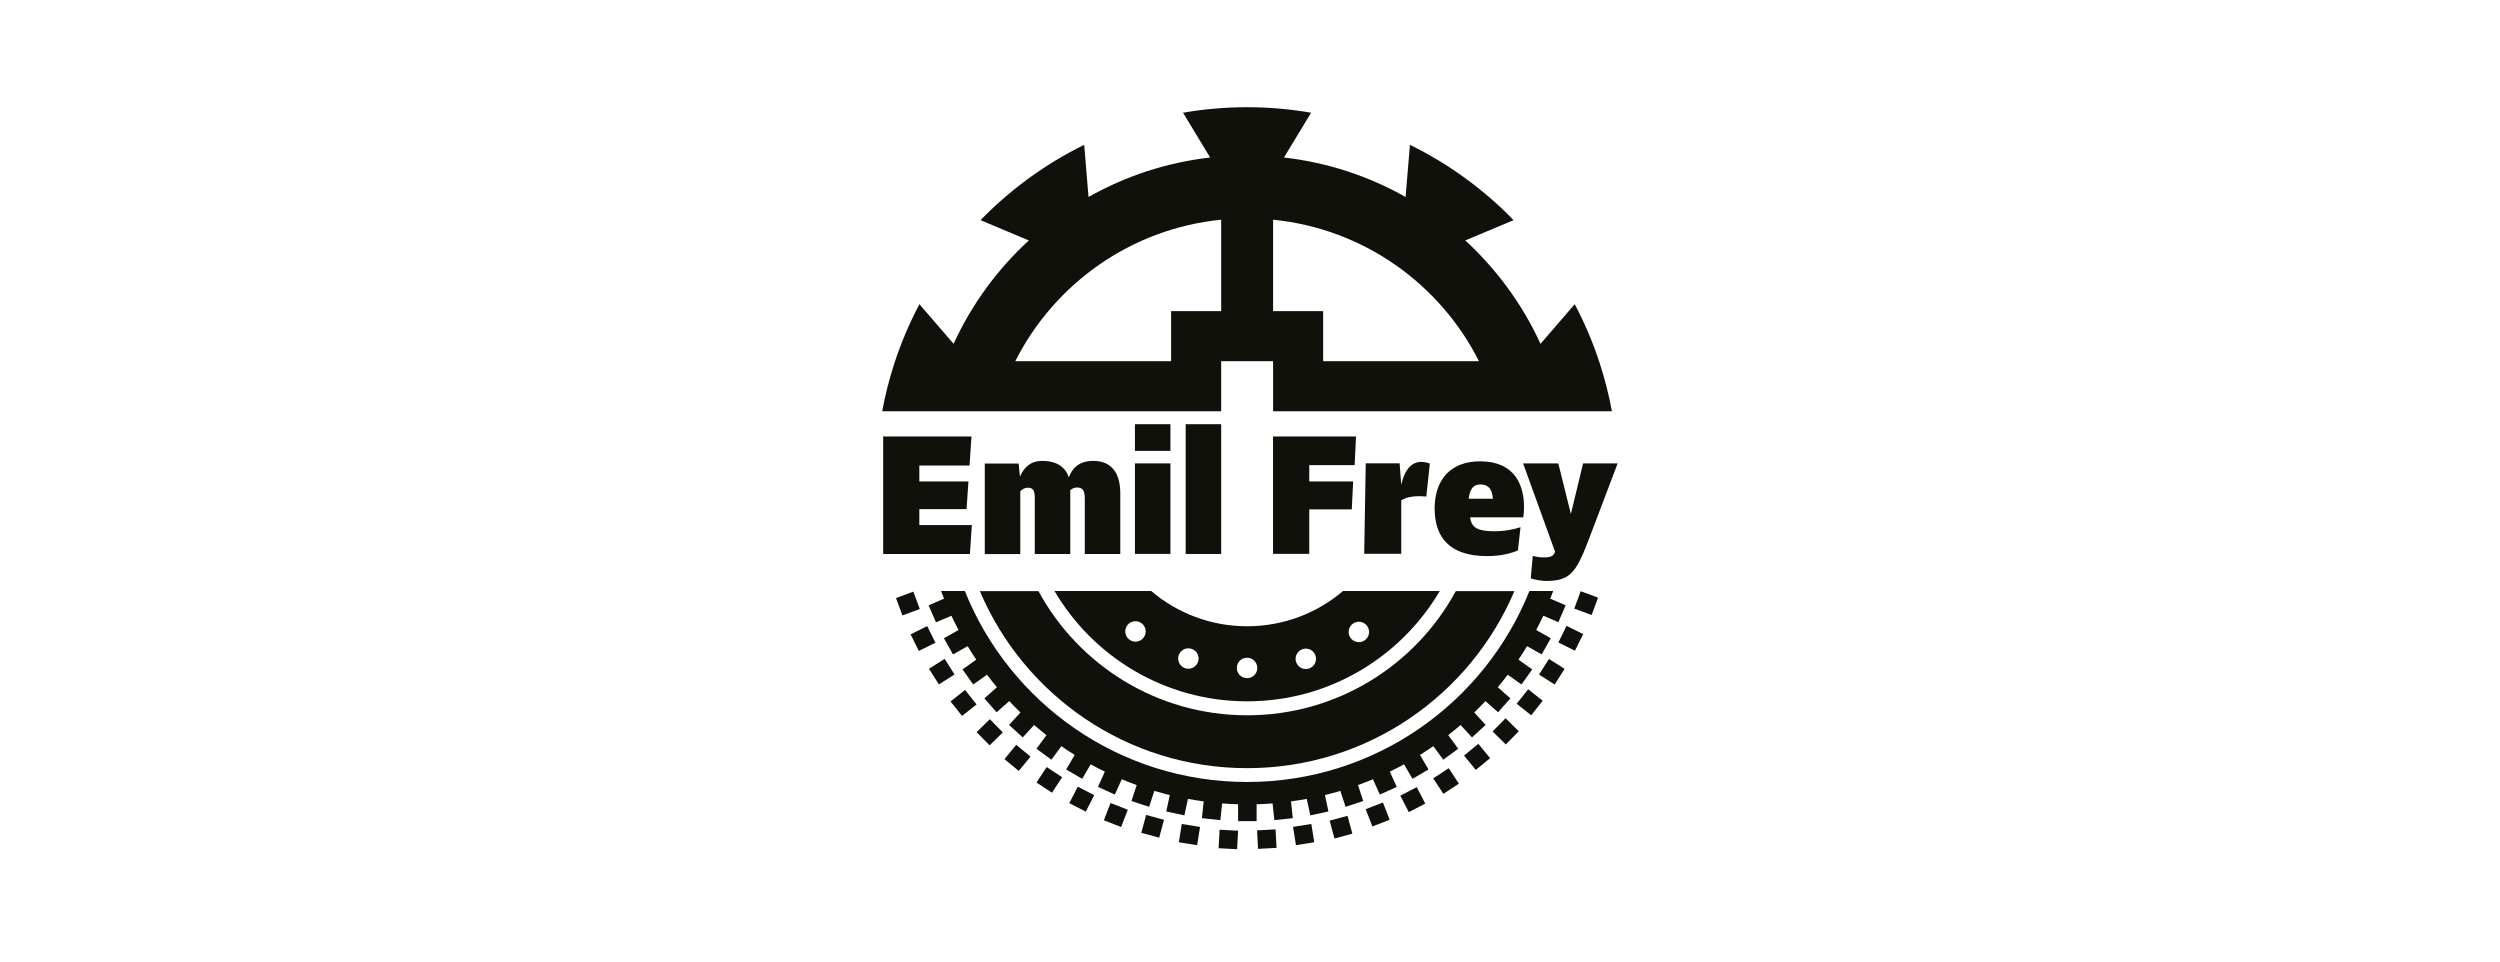 <svg width="208" height="80" preserveAspectRatio="xMinYMin meet" viewBox="0 0 340 130" xmlns="http://www.w3.org/2000/svg" version="1.0" fill-rule="evenodd" xmlns:xlink="http://www.w3.org/1999/xlink"><title>...</title><desc>...</desc><g id="group" transform="scale(1,-1) translate(0,-130)" clip="0 0 340 130"><g transform=""><g transform=" matrix(1,0,0,-1,0,130)"><g transform=""><path d="M 166.08 55.93 L 166.08 49.12 L 173.14 49.12 L 173.14 55.93 L 219.22 55.93 C 218.82 53.76 218.27 51.58 217.57 49.42 C 216.65 46.59 215.51 43.91 214.16 41.37 L 209.51 46.76 C 207.06 41.41 203.56 36.64 199.28 32.7 C 199.28 32.7 199.28 32.7 199.28 32.7 L 205.85 29.94 C 203.85 27.88 201.65 25.96 199.24 24.21 C 196.84 22.46 194.33 20.96 191.75 19.7 L 191.16 26.79 C 186.17 23.97 180.58 22.1 174.62 21.42 L 178.31 15.33 C 175.48 14.84 172.57 14.58 169.6 14.58 C 166.63 14.58 163.72 14.84 160.89 15.33 L 164.58 21.42 C 158.62 22.1 153.03 23.97 148.04 26.79 L 147.45 19.7 C 144.87 20.96 142.36 22.47 139.96 24.21 C 137.56 25.96 135.35 27.88 133.35 29.94 L 139.92 32.7 C 139.92 32.7 139.92 32.7 139.92 32.7 C 135.64 36.63 132.14 41.41 129.69 46.76 L 125.04 41.37 C 123.7 43.91 122.55 46.6 121.63 49.42 C 120.93 51.58 120.38 53.75 119.98 55.93 L 166.06 55.93 Z M 173.14 29.88 C 185.41 31.1 195.83 38.6 201.14 49.12 L 179.95 49.12 L 179.95 42.31 L 173.14 42.31 L 173.14 29.88 Z M 166.08 29.88 L 166.08 42.31 L 159.27 42.31 L 159.27 49.12 L 138.08 49.12 C 143.39 38.6 153.81 31.1 166.08 29.88 Z " style="stroke: none; stroke-linecap: butt; stroke-width: 1; fill: rgb(7%,7%,5%); fill-rule: evenodd;"/></g><g transform=""><polygon points="132.17 71.41, 131.91 75.34, 120.11 75.34, 120.11 59.36, 132.12 59.36, 131.86 63.31, 125.03 63.31, 125.03 65.48, 131.71 65.48, 131.45 69.24, 125.03 69.24, 125.03 71.41, 132.17 71.41" style="stroke: none; stroke-linecap: butt; stroke-width: 1; fill: rgb(7%,7%,5%); fill-rule: evenodd;"/><g transform=""><path d="M 152.36 67.09 L 152.36 75.34 L 147.53 75.34 L 147.53 67.78 C 147.53 66.68 147.22 66.3 146.47 66.3 C 146.09 66.3 145.77 66.47 145.56 66.66 L 145.56 75.34 L 140.73 75.34 L 140.73 67.81 C 140.73 66.61 140.47 66.33 139.72 66.33 C 139.36 66.33 139 66.57 138.76 66.81 L 138.76 75.35 L 133.93 75.35 L 133.93 63.04 L 138.54 63.04 L 138.71 64.81 C 139.29 63.52 140.2 62.68 141.71 62.68 C 143.68 62.68 144.88 63.47 145.36 64.93 C 145.98 63.28 147.16 62.68 148.68 62.68 C 151.13 62.68 152.36 64.28 152.36 67.1 Z " style="stroke: none; stroke-linecap: butt; stroke-width: 0; fill: rgb(7%,7%,5%); fill-rule: evenodd;"/><path d="M 152.36 67.09 L 152.36 75.34 L 147.53 75.34 L 147.53 67.78 C 147.53 66.68 147.22 66.3 146.47 66.3 C 146.09 66.3 145.77 66.47 145.56 66.66 L 145.56 75.34 L 140.73 75.34 L 140.73 67.81 C 140.73 66.61 140.47 66.33 139.72 66.33 C 139.36 66.33 139 66.57 138.76 66.81 L 138.76 75.35 L 133.93 75.35 L 133.93 63.04 L 138.54 63.04 L 138.71 64.81 C 139.29 63.52 140.2 62.68 141.71 62.68 C 143.68 62.68 144.88 63.47 145.36 64.93 C 145.98 63.28 147.16 62.68 148.68 62.68 C 151.13 62.68 152.36 64.28 152.36 67.1 " style="stroke: none; stroke-linecap: butt; stroke-width: 1; fill: none; fill-rule: evenodd;"/></g><rect x="154.35" y="57.69" width="4.83" height="3.63" style="stroke: none; stroke-linecap: butt; stroke-width: 1; fill: rgb(7%,7%,5%); fill-rule: evenodd;"/><rect x="154.35" y="63.02" width="4.83" height="12.31" style="stroke: none; stroke-linecap: butt; stroke-width: 1; fill: rgb(7%,7%,5%); fill-rule: evenodd;"/><rect x="161.25" y="57.69" width="4.83" height="17.65" style="stroke: none; stroke-linecap: butt; stroke-width: 1; fill: rgb(7%,7%,5%); fill-rule: evenodd;"/></g><g transform=""><g transform=""><path d="M 178.06 63.26 L 178.06 65.48 L 184.03 65.48 L 183.84 69.28 L 178.06 69.28 L 178.06 75.33 L 173.13 75.33 L 173.13 59.36 L 184.42 59.36 L 184.23 63.26 L 178.06 63.26 Z M 194.46 63.04 L 193.98 67.53 C 193.67 67.51 193.31 67.48 192.97 67.48 C 192.03 67.48 191.17 67.65 190.57 68.05 L 190.57 75.32 L 185.53 75.32 L 185.74 63.01 L 190.35 63.01 L 190.57 65.93 C 191.07 63.68 192.11 62.82 193.26 62.82 C 193.55 62.82 194.03 62.87 194.46 63.04 Z M 207.17 70.36 L 199.94 70.36 C 200.11 71.84 201.07 72.25 203.28 72.25 C 204.43 72.25 205.63 72.08 206.79 71.7 L 206.44 74.86 C 205.43 75.29 204.01 75.63 202.25 75.63 C 196.96 75.63 195.11 72.9 195.11 69.15 C 195.11 65.4 197.13 62.74 201.31 62.74 C 206 62.74 207.27 65.97 207.27 68.93 C 207.27 69.41 207.22 69.93 207.17 70.36 Z M 199.75 67.83 L 203.04 67.83 C 202.92 66.25 202.17 65.89 201.33 65.89 C 200.49 65.89 199.91 66.34 199.74 67.83 Z " style="stroke: none; stroke-linecap: butt; stroke-width: 0; fill: rgb(7%,7%,5%); fill-rule: evenodd;"/><path d="M 178.06 63.26 L 178.06 65.48 L 184.03 65.48 L 183.84 69.28 L 178.06 69.28 L 178.06 75.33 L 173.13 75.33 L 173.13 59.36 L 184.42 59.36 L 184.23 63.26 L 178.06 63.26 Z M 194.46 63.04 L 193.98 67.53 C 193.67 67.51 193.31 67.48 192.97 67.48 C 192.03 67.48 191.17 67.65 190.57 68.05 L 190.57 75.32 L 185.53 75.32 L 185.74 63.01 L 190.35 63.01 L 190.57 65.93 C 191.07 63.68 192.11 62.82 193.26 62.82 C 193.55 62.82 194.03 62.87 194.46 63.04 M 207.17 70.36 L 199.94 70.36 C 200.11 71.84 201.07 72.25 203.28 72.25 C 204.43 72.25 205.63 72.08 206.79 71.7 L 206.44 74.86 C 205.43 75.29 204.01 75.63 202.25 75.63 C 196.96 75.63 195.11 72.9 195.11 69.15 C 195.11 65.4 197.13 62.74 201.31 62.74 C 206 62.74 207.27 65.97 207.27 68.93 C 207.27 69.41 207.22 69.93 207.17 70.36 M 199.75 67.83 L 203.04 67.83 C 202.92 66.25 202.17 65.89 201.33 65.89 C 200.49 65.89 199.91 66.34 199.74 67.83 " style="stroke: none; stroke-linecap: butt; stroke-width: 1; fill: none; fill-rule: evenodd;"/></g><g transform=""><path d="M 220 63.02 L 215.98 73.62 C 214.29 78.01 213.43 79.01 210.2 79.01 C 209.79 79.01 208.8 78.87 208.18 78.66 L 208.46 75.6 C 208.99 75.74 209.47 75.81 210.05 75.81 C 210.77 75.81 211.28 75.67 211.49 75.04 L 207.14 63.02 L 211.93 63.02 L 213.64 69.9 L 215.3 63.02 L 219.99 63.02 Z " style="stroke: none; stroke-linecap: butt; stroke-width: 1; fill: rgb(7%,7%,5%); fill-rule: evenodd;"/></g></g><g transform=""><g transform=""><path d="M 182.65 80.38 C 179.13 83.37 174.58 85.17 169.61 85.17 C 164.64 85.17 160.08 83.37 156.57 80.38 L 143.41 80.38 C 148.69 89.35 158.44 95.38 169.61 95.38 C 180.78 95.38 190.53 89.35 195.81 80.38 L 182.65 80.38 Z M 155.55 86.69 C 155.1 87.31 154.23 87.45 153.61 87 C 152.99 86.55 152.85 85.68 153.3 85.06 C 153.75 84.44 154.62 84.3 155.24 84.75 C 155.86 85.2 156 86.07 155.55 86.69 Z M 162.94 89.99 C 162.7 90.72 161.92 91.12 161.19 90.88 C 160.46 90.64 160.06 89.86 160.3 89.13 C 160.54 88.4 161.32 88 162.05 88.24 C 162.78 88.48 163.18 89.26 162.94 89.99 Z M 169.6 92.23 C 168.83 92.23 168.21 91.61 168.21 90.84 C 168.21 90.07 168.83 89.45 169.6 89.45 C 170.37 89.45 170.99 90.07 170.99 90.84 C 170.99 91.61 170.37 92.23 169.6 92.23 Z M 178.02 90.92 C 177.29 91.16 176.51 90.76 176.27 90.03 C 176.03 89.3 176.43 88.52 177.16 88.28 C 177.89 88.04 178.67 88.44 178.91 89.17 C 179.15 89.9 178.75 90.68 178.02 90.92 Z M 185.62 87.07 C 185 87.52 184.13 87.38 183.68 86.76 C 183.23 86.14 183.37 85.27 183.99 84.82 C 184.61 84.37 185.48 84.51 185.93 85.13 C 186.38 85.75 186.24 86.62 185.62 87.07 Z " style="stroke: none; stroke-linecap: butt; stroke-width: 1; fill: rgb(7%,7%,5%); fill-rule: evenodd;"/></g><g transform=""><g transform=" matrix(0.999,0.053,-0.053,0.999,6.26,-8.67)"><rect x="165.75" y="112.84" width="2.52" height="2.52" style="stroke: none; stroke-linecap: butt; stroke-width: 1; fill: rgb(7%,7%,5%); fill-rule: evenodd;"/></g><g transform=" matrix(0.987,0.158,-0.158,0.987,19.97,-24.14)"><rect x="160.58" y="112.29" width="2.52" height="2.52" style="stroke: none; stroke-linecap: butt; stroke-width: 1; fill: rgb(7%,7%,5%); fill-rule: evenodd;"/></g><g transform=" matrix(0.965,0.261,-0.261,0.965,34.84,-37.06)"><rect x="155.5" y="111.2" width="2.52" height="2.52" style="stroke: none; stroke-linecap: butt; stroke-width: 1; fill: rgb(7%,7%,5%); fill-rule: evenodd;"/></g><g transform=" matrix(0.932,0.362,-0.362,0.932,50.38,-47.42)"><rect x="150.56" y="109.58" width="2.52" height="2.52" style="stroke: none; stroke-linecap: butt; stroke-width: 1; fill: rgb(7%,7%,5%); fill-rule: evenodd;"/></g><g transform=" matrix(0.889,0.458,-0.458,0.889,66.15,-55.31)"><rect x="145.82" y="107.44" width="2.52" height="2.52" style="stroke: none; stroke-linecap: butt; stroke-width: 1; fill: rgb(7%,7%,5%); fill-rule: evenodd;"/></g><g transform=" matrix(0.836,0.549,-0.549,0.836,81.74,-60.9)"><rect x="141.33" y="104.82" width="2.52" height="2.52" style="stroke: none; stroke-linecap: butt; stroke-width: 1; fill: rgb(7%,7%,5%); fill-rule: evenodd;"/></g><g transform=" matrix(0.773,0.635,-0.635,0.773,96.8,-64.43)"><rect x="137.14" y="101.74" width="2.52" height="2.52" style="stroke: none; stroke-linecap: butt; stroke-width: 1; fill: rgb(7%,7%,5%); fill-rule: evenodd;"/></g><g transform=" matrix(0.702,0.713,-0.713,0.702,111.07,-66.2)"><rect x="133.31" y="98.23" width="2.52" height="2.52" style="stroke: none; stroke-linecap: butt; stroke-width: 1; fill: rgb(7%,7%,5%); fill-rule: evenodd;"/></g><g transform=" matrix(0.622,0.783,-0.783,0.622,124.34,-66.53)"><rect x="129.86" y="94.34" width="2.52" height="2.52" style="stroke: none; stroke-linecap: butt; stroke-width: 1; fill: rgb(7%,7%,5%); fill-rule: evenodd;"/></g><g transform=" matrix(0.536,0.844,-0.844,0.536,136.53,-65.76)"><rect x="126.85" y="90.11" width="2.52" height="2.52" style="stroke: none; stroke-linecap: butt; stroke-width: 1; fill: rgb(7%,7%,5%); fill-rule: evenodd;"/></g><g transform=" matrix(0.444,0.896,-0.896,0.444,147.59,-64.22)"><rect x="124.3" y="85.58" width="2.52" height="2.52" style="stroke: none; stroke-linecap: butt; stroke-width: 1; fill: rgb(7%,7%,5%); fill-rule: evenodd;"/></g><g transform=" matrix(0.347,0.938,-0.938,0.347,157.6,-62.24)"><rect x="122.24" y="80.81" width="2.52" height="2.52" style="stroke: none; stroke-linecap: butt; stroke-width: 1; fill: rgb(7%,7%,5%); fill-rule: evenodd;"/></g><g transform=" matrix(0.999,-0.053,0.053,0.999,-5.79,9.26)"><rect x="170.94" y="112.84" width="2.52" height="2.52" style="stroke: none; stroke-linecap: butt; stroke-width: 1; fill: rgb(7%,7%,5%); fill-rule: evenodd;"/></g><g transform=" matrix(0.987,-0.158,0.158,0.987,-15.71,29.45)"><rect x="176.11" y="112.29" width="2.52" height="2.52" style="stroke: none; stroke-linecap: butt; stroke-width: 1; fill: rgb(7%,7%,5%); fill-rule: evenodd;"/></g><g transform=" matrix(0.965,-0.261,0.261,0.965,-23.05,51.59)"><rect x="181.2" y="111.2" width="2.52" height="2.52" style="stroke: none; stroke-linecap: butt; stroke-width: 1; fill: rgb(7%,7%,5%); fill-rule: evenodd;"/></g><g transform=" matrix(0.932,-0.362,0.362,0.932,-27.41,75.3)"><rect x="186.13" y="109.58" width="2.52" height="2.52" style="stroke: none; stroke-linecap: butt; stroke-width: 1; fill: rgb(7%,7%,5%); fill-rule: evenodd;"/></g><g transform=" matrix(0.889,-0.458,0.458,0.889,-28.45,100.11)"><rect x="190.87" y="107.44" width="2.52" height="2.52" style="stroke: none; stroke-linecap: butt; stroke-width: 1; fill: rgb(7%,7%,5%); fill-rule: evenodd;"/></g><g transform=" matrix(0.836,-0.549,0.549,0.836,-25.95,125.48)"><rect x="195.36" y="104.82" width="2.52" height="2.52" style="stroke: none; stroke-linecap: butt; stroke-width: 1; fill: rgb(7%,7%,5%); fill-rule: evenodd;"/></g><g transform=" matrix(0.773,-0.635,0.635,0.773,-19.75,150.83)"><rect x="199.55" y="101.74" width="2.52" height="2.52" style="stroke: none; stroke-linecap: butt; stroke-width: 1; fill: rgb(7%,7%,5%); fill-rule: evenodd;"/></g><g transform=" matrix(0.702,-0.713,0.713,0.702,-9.82,175.53)"><rect x="203.38" y="98.23" width="2.52" height="2.52" style="stroke: none; stroke-linecap: butt; stroke-width: 1; fill: rgb(7%,7%,5%); fill-rule: evenodd;"/></g><g transform=" matrix(0.622,-0.783,0.783,0.622,3.75,198.98)"><rect x="206.83" y="94.34" width="2.52" height="2.52" style="stroke: none; stroke-linecap: butt; stroke-width: 1; fill: rgb(7%,7%,5%); fill-rule: evenodd;"/></g><g transform=" matrix(0.536,-0.844,0.844,0.536,20.78,220.55)"><rect x="209.84" y="90.11" width="2.52" height="2.52" style="stroke: none; stroke-linecap: butt; stroke-width: 1; fill: rgb(7%,7%,5%); fill-rule: evenodd;"/></g><g transform=" matrix(0.444,-0.896,0.896,0.444,40.95,239.69)"><rect x="212.4" y="85.58" width="2.52" height="2.52" style="stroke: none; stroke-linecap: butt; stroke-width: 1; fill: rgb(7%,7%,5%); fill-rule: evenodd;"/></g><g transform=" matrix(0.347,-0.938,0.938,0.347,63.88,255.89)"><rect x="214.46" y="80.81" width="2.52" height="2.52" style="stroke: none; stroke-linecap: butt; stroke-width: 1; fill: rgb(7%,7%,5%); fill-rule: evenodd;"/></g></g><g transform=""><path d="M 211.93 84.64 L 212.93 82.32 L 210.83 81.42 C 210.97 81.08 211.11 80.73 211.24 80.38 L 208 80.38 C 201.9 95.6 187.01 106.35 169.61 106.35 C 152.21 106.35 137.32 95.6 131.22 80.38 L 127.98 80.38 C 128.11 80.73 128.25 81.07 128.39 81.42 L 126.29 82.32 L 127.29 84.64 L 129.39 83.74 C 129.7 84.4 130.02 85.04 130.36 85.68 L 128.37 86.8 L 129.61 89 L 131.6 87.88 C 131.97 88.5 132.37 89.11 132.77 89.71 L 130.9 91.04 L 132.36 93.09 L 134.23 91.76 C 134.67 92.34 135.12 92.91 135.58 93.46 L 133.87 94.98 L 135.54 96.87 L 137.26 95.35 C 137.76 95.88 138.26 96.4 138.78 96.9 L 137.23 98.59 L 139.09 100.29 L 140.64 98.6 C 141.19 99.07 141.75 99.53 142.32 99.98 L 140.96 101.83 L 142.99 103.32 L 144.35 101.48 C 144.94 101.89 145.55 102.29 146.16 102.67 L 145 104.65 L 147.18 105.92 L 148.33 103.95 C 148.96 104.3 149.61 104.63 150.26 104.94 L 149.32 107.02 L 151.62 108.06 L 152.56 105.98 C 153.23 106.26 153.9 106.52 154.59 106.77 L 153.88 108.94 L 156.28 109.73 L 156.99 107.56 C 157.68 107.77 158.38 107.96 159.09 108.13 L 158.61 110.36 L 161.08 110.89 L 161.56 108.65 C 162.27 108.78 162.98 108.89 163.7 108.99 L 163.46 111.27 L 165.97 111.54 L 166.21 109.27 C 166.93 109.32 167.65 109.36 168.38 109.38 L 168.38 111.67 L 170.9 111.67 L 170.9 109.38 C 171.63 109.36 172.35 109.33 173.07 109.27 L 173.31 111.54 L 175.82 111.27 L 175.58 108.99 C 176.3 108.89 177.02 108.78 177.72 108.65 L 178.2 110.89 L 180.67 110.36 L 180.19 108.13 C 180.9 107.96 181.59 107.76 182.29 107.56 L 183 109.73 L 185.4 108.94 L 184.69 106.77 C 185.37 106.52 186.05 106.26 186.72 105.98 L 187.66 108.06 L 189.96 107.02 L 189.02 104.94 C 189.67 104.62 190.32 104.3 190.95 103.95 L 192.1 105.92 L 194.28 104.65 L 193.12 102.67 C 193.73 102.29 194.34 101.89 194.93 101.48 L 196.29 103.32 L 198.32 101.83 L 196.96 99.98 C 197.53 99.53 198.09 99.07 198.64 98.6 L 200.19 100.29 L 202.05 98.59 L 200.5 96.9 C 201.02 96.4 201.52 95.88 202.02 95.35 L 203.74 96.87 L 205.41 94.98 L 203.7 93.46 C 204.16 92.91 204.61 92.34 205.05 91.76 L 206.92 93.09 L 208.38 91.04 L 206.51 89.71 C 206.91 89.11 207.31 88.5 207.68 87.88 L 209.67 89 L 210.91 86.8 L 208.92 85.68 C 209.26 85.04 209.58 84.39 209.89 83.74 L 211.99 84.64 Z " style="stroke: none; stroke-linecap: butt; stroke-width: 1; fill: rgb(7%,7%,5%); fill-rule: evenodd;"/></g><g transform=""><path d="M 169.61 97.28 C 157.35 97.28 146.69 90.45 141.23 80.39 L 133.26 80.39 C 139.26 94.54 153.27 104.47 169.61 104.47 C 185.95 104.47 199.96 94.54 205.96 80.39 L 197.99 80.39 C 192.53 90.45 181.87 97.28 169.61 97.28 Z " style="stroke: none; stroke-linecap: butt; stroke-width: 1; fill: rgb(7%,7%,5%); fill-rule: evenodd;"/></g></g></g></g></g></svg>